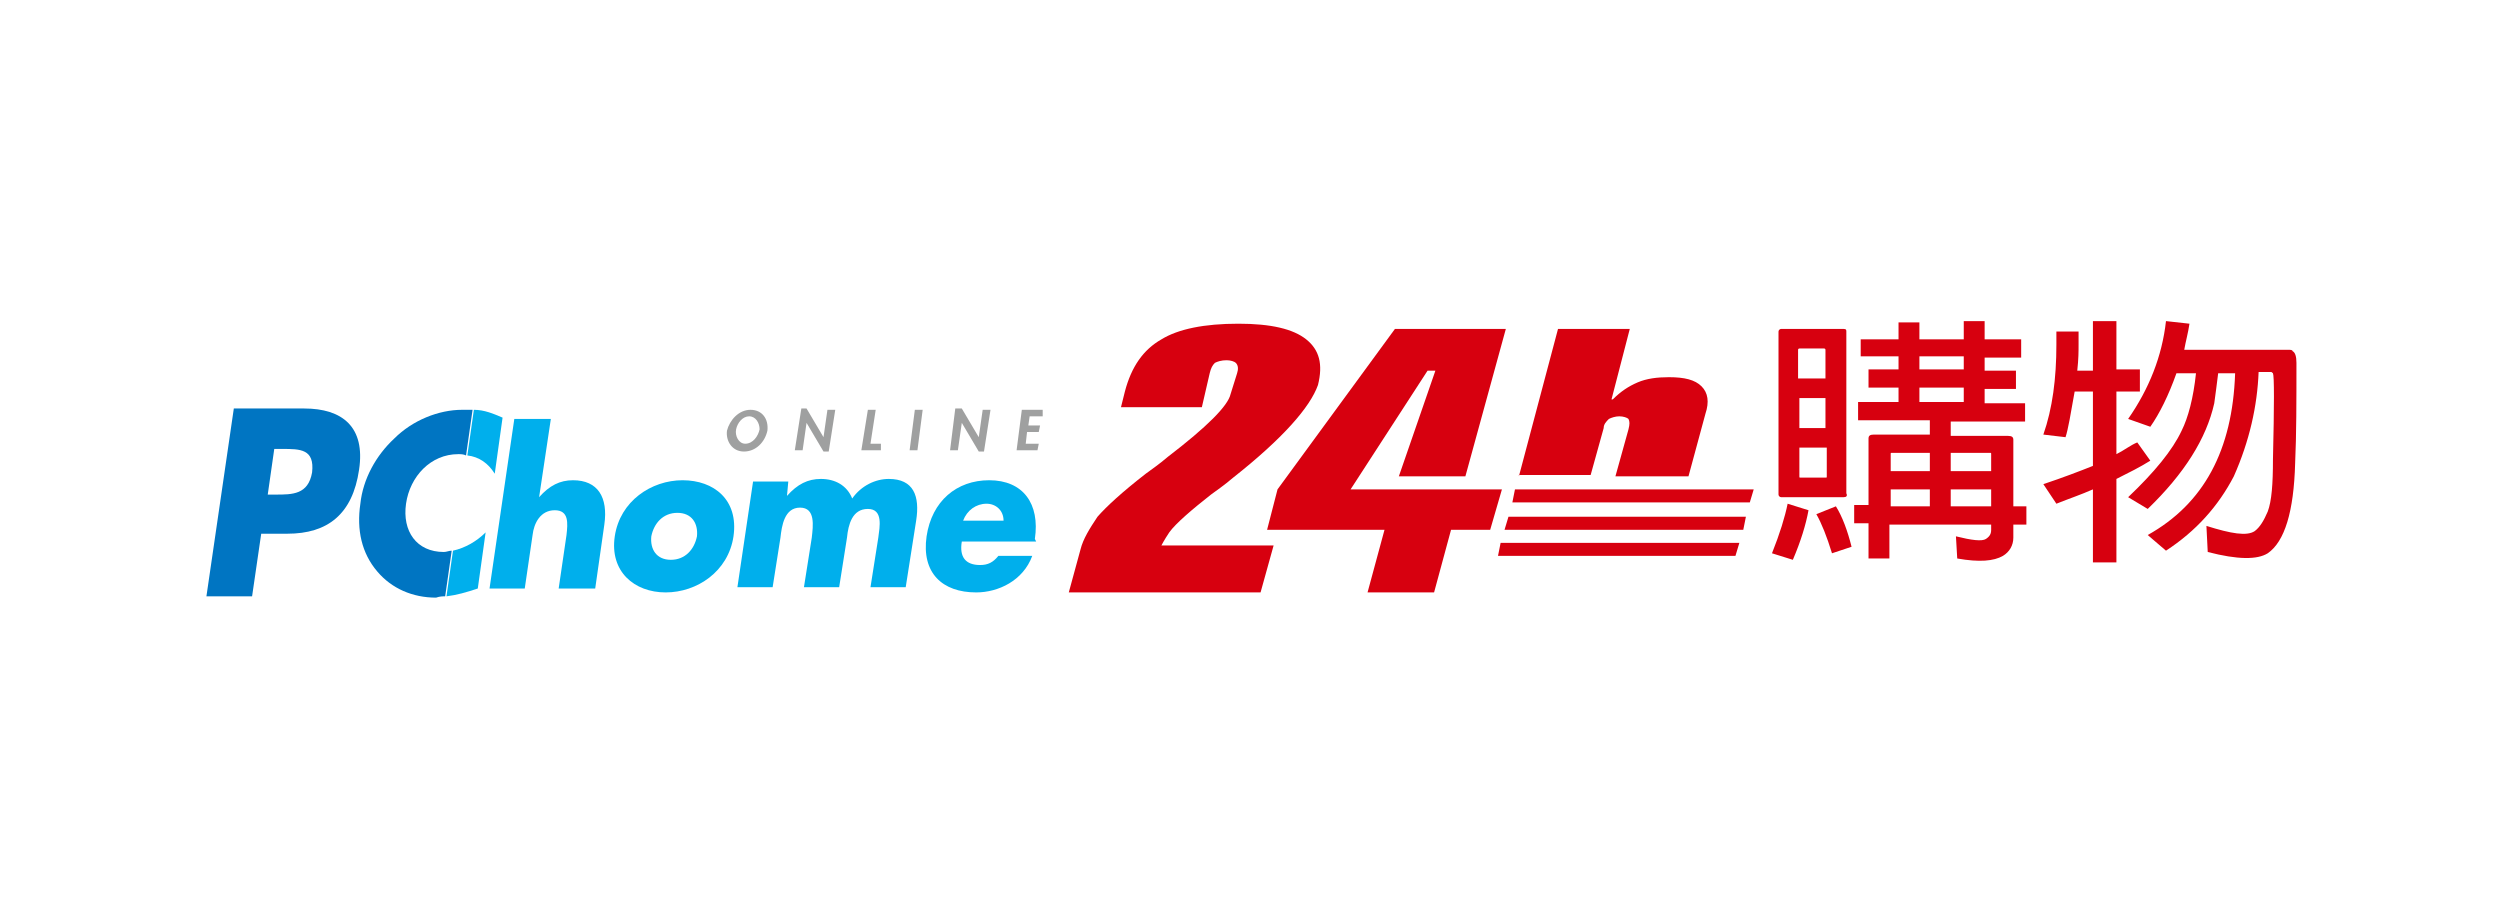 <svg width="218" height="80" viewBox="0 0 218 80" fill="none" xmlns="http://www.w3.org/2000/svg">
<path d="M23.916 39.147H24.598C26.191 39.147 27.442 39.147 27.215 41.194C26.874 43.128 25.508 43.128 24.029 43.128H23.347L23.916 39.147ZM18 52H21.982L22.778 46.54H25.053C28.58 46.54 30.742 44.834 31.31 40.967C31.879 37.213 29.831 35.621 26.532 35.621H20.389L18 52Z" fill="#0075C2"/>
<path d="M48.034 36.531L47.01 43.355C47.92 42.332 48.83 41.877 49.968 41.877C52.129 41.877 53.039 43.355 52.698 45.744L51.902 51.318H48.716L49.399 46.654C49.513 45.63 49.626 44.493 48.375 44.493C47.124 44.493 46.555 45.63 46.441 46.654L45.758 51.318H42.687L44.848 36.531H48.034Z" fill="#00AFEC"/>
<path d="M59.069 44.72C60.32 44.72 60.889 45.63 60.775 46.768C60.548 47.905 59.751 48.815 58.5 48.815C57.249 48.815 56.68 47.905 56.794 46.768C57.021 45.63 57.817 44.72 59.069 44.72ZM59.524 41.877C56.794 41.877 54.063 43.697 53.608 46.768C53.153 49.839 55.315 51.659 58.045 51.659C60.775 51.659 63.506 49.839 63.961 46.768C64.416 43.583 62.254 41.877 59.524 41.877Z" fill="#00AFEC"/>
<path d="M68.625 43.242C69.535 42.218 70.445 41.763 71.583 41.763C72.834 41.763 73.858 42.332 74.313 43.469C75.109 42.332 76.361 41.763 77.499 41.763C79.66 41.763 80.229 43.242 79.888 45.403L78.978 51.204H75.906L76.588 46.881C76.702 45.971 77.043 44.379 75.678 44.379C74.313 44.379 73.972 45.744 73.858 46.881L73.175 51.204H70.104L70.787 46.881C70.9 45.858 71.128 44.265 69.763 44.265C68.397 44.265 68.17 45.858 68.056 46.881L67.374 51.204H64.302L65.667 41.99H68.739L68.625 43.242Z" fill="#00AFEC"/>
<path d="M83.983 45.403C84.324 44.493 85.121 43.924 86.031 43.924C86.827 43.924 87.51 44.493 87.51 45.403H83.983ZM90.24 46.995C90.695 43.924 89.216 41.877 86.258 41.877C83.414 41.877 81.253 43.697 80.798 46.768C80.343 49.953 82.163 51.659 85.121 51.659C87.055 51.659 89.216 50.635 90.013 48.474H87.055C86.6 49.043 86.145 49.27 85.462 49.27C84.211 49.27 83.642 48.588 83.869 47.223H90.354L90.24 46.995Z" fill="#00AFEC"/>
<path d="M43.142 41.308L43.824 36.417C43.028 36.076 42.232 35.735 41.322 35.735L40.753 39.716C41.777 39.829 42.573 40.398 43.142 41.308Z" fill="#00AFEC"/>
<path d="M42.346 46.426C41.549 47.223 40.525 47.791 39.501 48.019L38.933 52C39.843 51.886 40.639 51.659 41.663 51.318L42.346 46.426Z" fill="#00AFEC"/>
<path d="M38.819 52L39.388 48.019C39.16 48.019 38.933 48.133 38.705 48.133C36.316 48.133 35.065 46.313 35.406 43.924C35.747 41.536 37.567 39.602 39.956 39.602C40.184 39.602 40.411 39.602 40.639 39.716L41.208 35.735C40.98 35.735 40.639 35.735 40.298 35.735C38.25 35.735 35.975 36.645 34.382 38.237C32.789 39.716 31.652 41.763 31.424 43.924C31.083 46.199 31.538 48.246 32.903 49.839C34.154 51.318 35.975 52.114 38.023 52.114C38.364 52 38.591 52 38.819 52Z" fill="#0075C2"/>
<path d="M65.326 36.303C65.895 36.303 66.236 36.872 66.236 37.441C66.122 38.01 65.667 38.692 64.984 38.692C64.416 38.692 64.074 38.01 64.188 37.441C64.302 36.872 64.757 36.303 65.326 36.303ZM64.871 39.374C65.895 39.374 66.691 38.578 66.918 37.554C67.032 36.531 66.463 35.735 65.44 35.735C64.416 35.735 63.619 36.645 63.392 37.554C63.278 38.465 63.847 39.374 64.871 39.374Z" fill="#9FA0A0"/>
<path d="M69.876 35.621H70.331L71.81 38.123L72.152 35.735H72.834L72.265 39.374H71.81L70.331 36.872L69.99 39.261H69.308L69.876 35.621Z" fill="#9FA0A0"/>
<path d="M75.906 38.692H76.816V39.261H75.11L75.678 35.735H76.361L75.906 38.692Z" fill="#9FA0A0"/>
<path d="M80.001 39.261H79.319L79.774 35.735H80.457L80.001 39.261Z" fill="#9FA0A0"/>
<path d="M83.3 35.621H83.869L85.348 38.123L85.69 35.735H86.372L85.803 39.374H85.348L83.869 36.872L83.528 39.261H82.846L83.3 35.621Z" fill="#9FA0A0"/>
<path d="M89.785 36.303L89.671 37.099H90.695L90.581 37.668H89.558L89.444 38.692H90.581L90.468 39.261H88.647L89.103 35.735H90.923V36.303H89.785Z" fill="#9FA0A0"/>
<path d="M157.702 44.493C157.475 45.744 157.02 47.223 156.337 48.815L154.517 48.246C155.199 46.54 155.654 45.062 155.882 43.924L157.702 44.493ZM160.774 43.355H155.313C155.199 43.355 155.086 43.242 155.086 43.128V28.91C155.086 28.796 155.199 28.683 155.313 28.683H160.774C161.001 28.683 161.001 28.796 161.001 28.91V43.014C161.115 43.242 161.001 43.355 160.774 43.355ZM159.181 33.005V30.502C159.181 30.502 159.181 30.389 159.067 30.389H156.906C156.906 30.389 156.792 30.389 156.792 30.502V33.005H159.181ZM159.181 34.711H156.906V37.327H159.181V34.711ZM156.906 39.033V41.536C156.906 41.649 156.906 41.649 157.02 41.649H159.181C159.295 41.649 159.295 41.649 159.295 41.536V39.033H156.906ZM160.091 44.152C160.66 45.062 161.115 46.313 161.456 47.678L159.75 48.246C159.295 46.768 158.84 45.63 158.385 44.834L160.091 44.152ZM164.756 48.701H162.935V45.63H161.684V44.038H162.935V38.237C162.935 38.01 163.049 37.896 163.39 37.896H168.282V36.645H162.025V35.052H165.552V33.801H162.935V32.209H165.552V31.071H162.253V29.592H165.552V28.114H167.372V29.592H171.24V28H173.06V29.592H176.246V31.185H173.06V32.322H175.791V33.915H173.06V35.166H176.587V36.758H170.103V38.01H175.108C175.449 38.01 175.563 38.123 175.563 38.351V44.152H176.701V45.744H175.563V46.882C175.563 47.564 175.222 48.133 174.653 48.474C173.857 48.929 172.605 49.043 170.671 48.701L170.558 46.768C171.923 47.109 172.833 47.223 173.174 46.995C173.515 46.768 173.629 46.54 173.629 46.199V45.744H164.756V48.701ZM168.282 39.488H164.983C164.869 39.488 164.869 39.488 164.869 39.602V41.081H168.282V39.488ZM168.282 42.673H164.869V44.152H168.282V42.673ZM171.24 31.071H167.372V32.209H171.24V31.071ZM171.24 33.801H167.372V35.052H171.24V33.801ZM170.103 41.081H173.629V39.602C173.629 39.488 173.629 39.488 173.515 39.488H170.103V41.081ZM173.629 42.673H170.103V44.152H173.629V42.673Z" fill="#D7000F"/>
<path d="M182.503 34.142H180.91C180.569 36.076 180.341 37.441 180.114 38.123L178.18 37.896C178.976 35.621 179.317 33.005 179.317 30.047V28.91H181.251V30.047C181.251 30.616 181.251 31.299 181.138 32.322H182.503V28H184.551V32.209H186.598V34.142H184.551V39.602C185.233 39.261 185.802 38.806 186.371 38.578L187.508 40.171C186.598 40.739 185.688 41.194 184.551 41.763V49.043H182.503V42.673C181.479 43.128 180.455 43.469 179.317 43.924L178.18 42.218C179.886 41.649 181.365 41.081 182.503 40.626V34.142ZM193.424 32.55C193.31 33.46 193.197 34.37 193.083 35.166C192.4 38.237 190.466 41.308 187.281 44.379L185.574 43.355C187.85 41.194 189.442 39.261 190.239 37.554C190.808 36.417 191.263 34.711 191.49 32.55H189.784C189.101 34.483 188.305 36.076 187.508 37.213L185.574 36.531C187.395 33.915 188.532 31.071 188.874 28L190.921 28.227C190.808 29.024 190.58 29.82 190.466 30.502H199.567C199.681 30.502 199.909 30.502 199.909 30.616C200.136 30.73 200.25 31.071 200.25 31.64C200.25 34.938 200.25 37.896 200.136 40.398C200.022 44.607 199.226 47.223 197.747 48.246C196.837 48.815 195.131 48.815 192.514 48.133L192.4 45.858C194.562 46.54 195.927 46.768 196.61 46.313C197.065 45.972 197.406 45.403 197.747 44.607C198.088 43.697 198.202 42.218 198.202 40.057C198.316 35.28 198.316 32.777 198.202 32.55C198.088 32.436 198.088 32.436 197.975 32.436H196.951C196.837 35.393 196.154 38.465 194.789 41.535C193.424 44.152 191.49 46.313 188.874 48.019L187.281 46.654C192.173 43.924 194.676 39.261 194.903 32.55H193.424Z" fill="#D7000F"/>
<path d="M152.583 43.81H131.878L132.105 42.673H152.924L152.583 43.81Z" fill="#D7000F"/>
<path d="M152.014 46.199H131.195L131.537 45.062H152.242L152.014 46.199Z" fill="#D7000F"/>
<path d="M151.331 48.474H130.626L130.854 47.336H151.673L151.331 48.474Z" fill="#D7000F"/>
<path d="M107.874 32.55C107.987 32.209 107.987 31.867 107.76 31.64C107.646 31.526 107.305 31.412 106.963 31.412C106.508 31.412 106.167 31.526 105.94 31.64C105.712 31.867 105.598 32.095 105.485 32.55L104.802 35.507H97.749L98.09 34.142C98.659 31.981 99.683 30.502 101.275 29.593C102.754 28.683 105.029 28.227 107.987 28.227C110.831 28.227 112.765 28.683 113.903 29.593C115.041 30.502 115.382 31.754 114.927 33.574C114.244 35.507 111.855 38.237 107.532 41.649C106.736 42.332 106.053 42.787 105.598 43.128C104.006 44.379 102.527 45.63 101.958 46.427C101.503 47.109 101.275 47.564 101.275 47.564H111.059L109.921 51.659H93.198L94.222 47.905C94.449 46.995 95.018 46.085 95.701 45.062C96.497 44.152 97.862 42.901 99.91 41.308C100.365 40.967 101.048 40.512 101.844 39.829C105.257 37.213 107.077 35.393 107.305 34.37L107.874 32.55Z" fill="#D7000F"/>
<path d="M119.25 51.659L120.729 46.199H110.49L111.4 42.673L121.639 28.682H131.309L127.782 41.535H121.98L125.166 32.322H124.483L117.771 42.673H130.968L129.944 46.199H126.531L125.052 51.659H119.25Z" fill="#D7000F"/>
<path d="M132.447 41.535L135.859 28.682H142.117L140.524 34.825H140.638C141.32 34.142 142.003 33.687 142.799 33.346C143.595 33.005 144.506 32.891 145.529 32.891C146.895 32.891 147.805 33.118 148.374 33.687C148.942 34.256 149.056 35.052 148.715 36.076L147.236 41.535H140.865L142.003 37.441C142.117 36.986 142.117 36.758 142.003 36.531C141.889 36.417 141.548 36.303 141.206 36.303C140.865 36.303 140.524 36.417 140.296 36.531C140.069 36.758 139.841 36.986 139.841 37.327L138.704 41.422H132.447V41.535Z" fill="#D7000F"/>
</svg>
